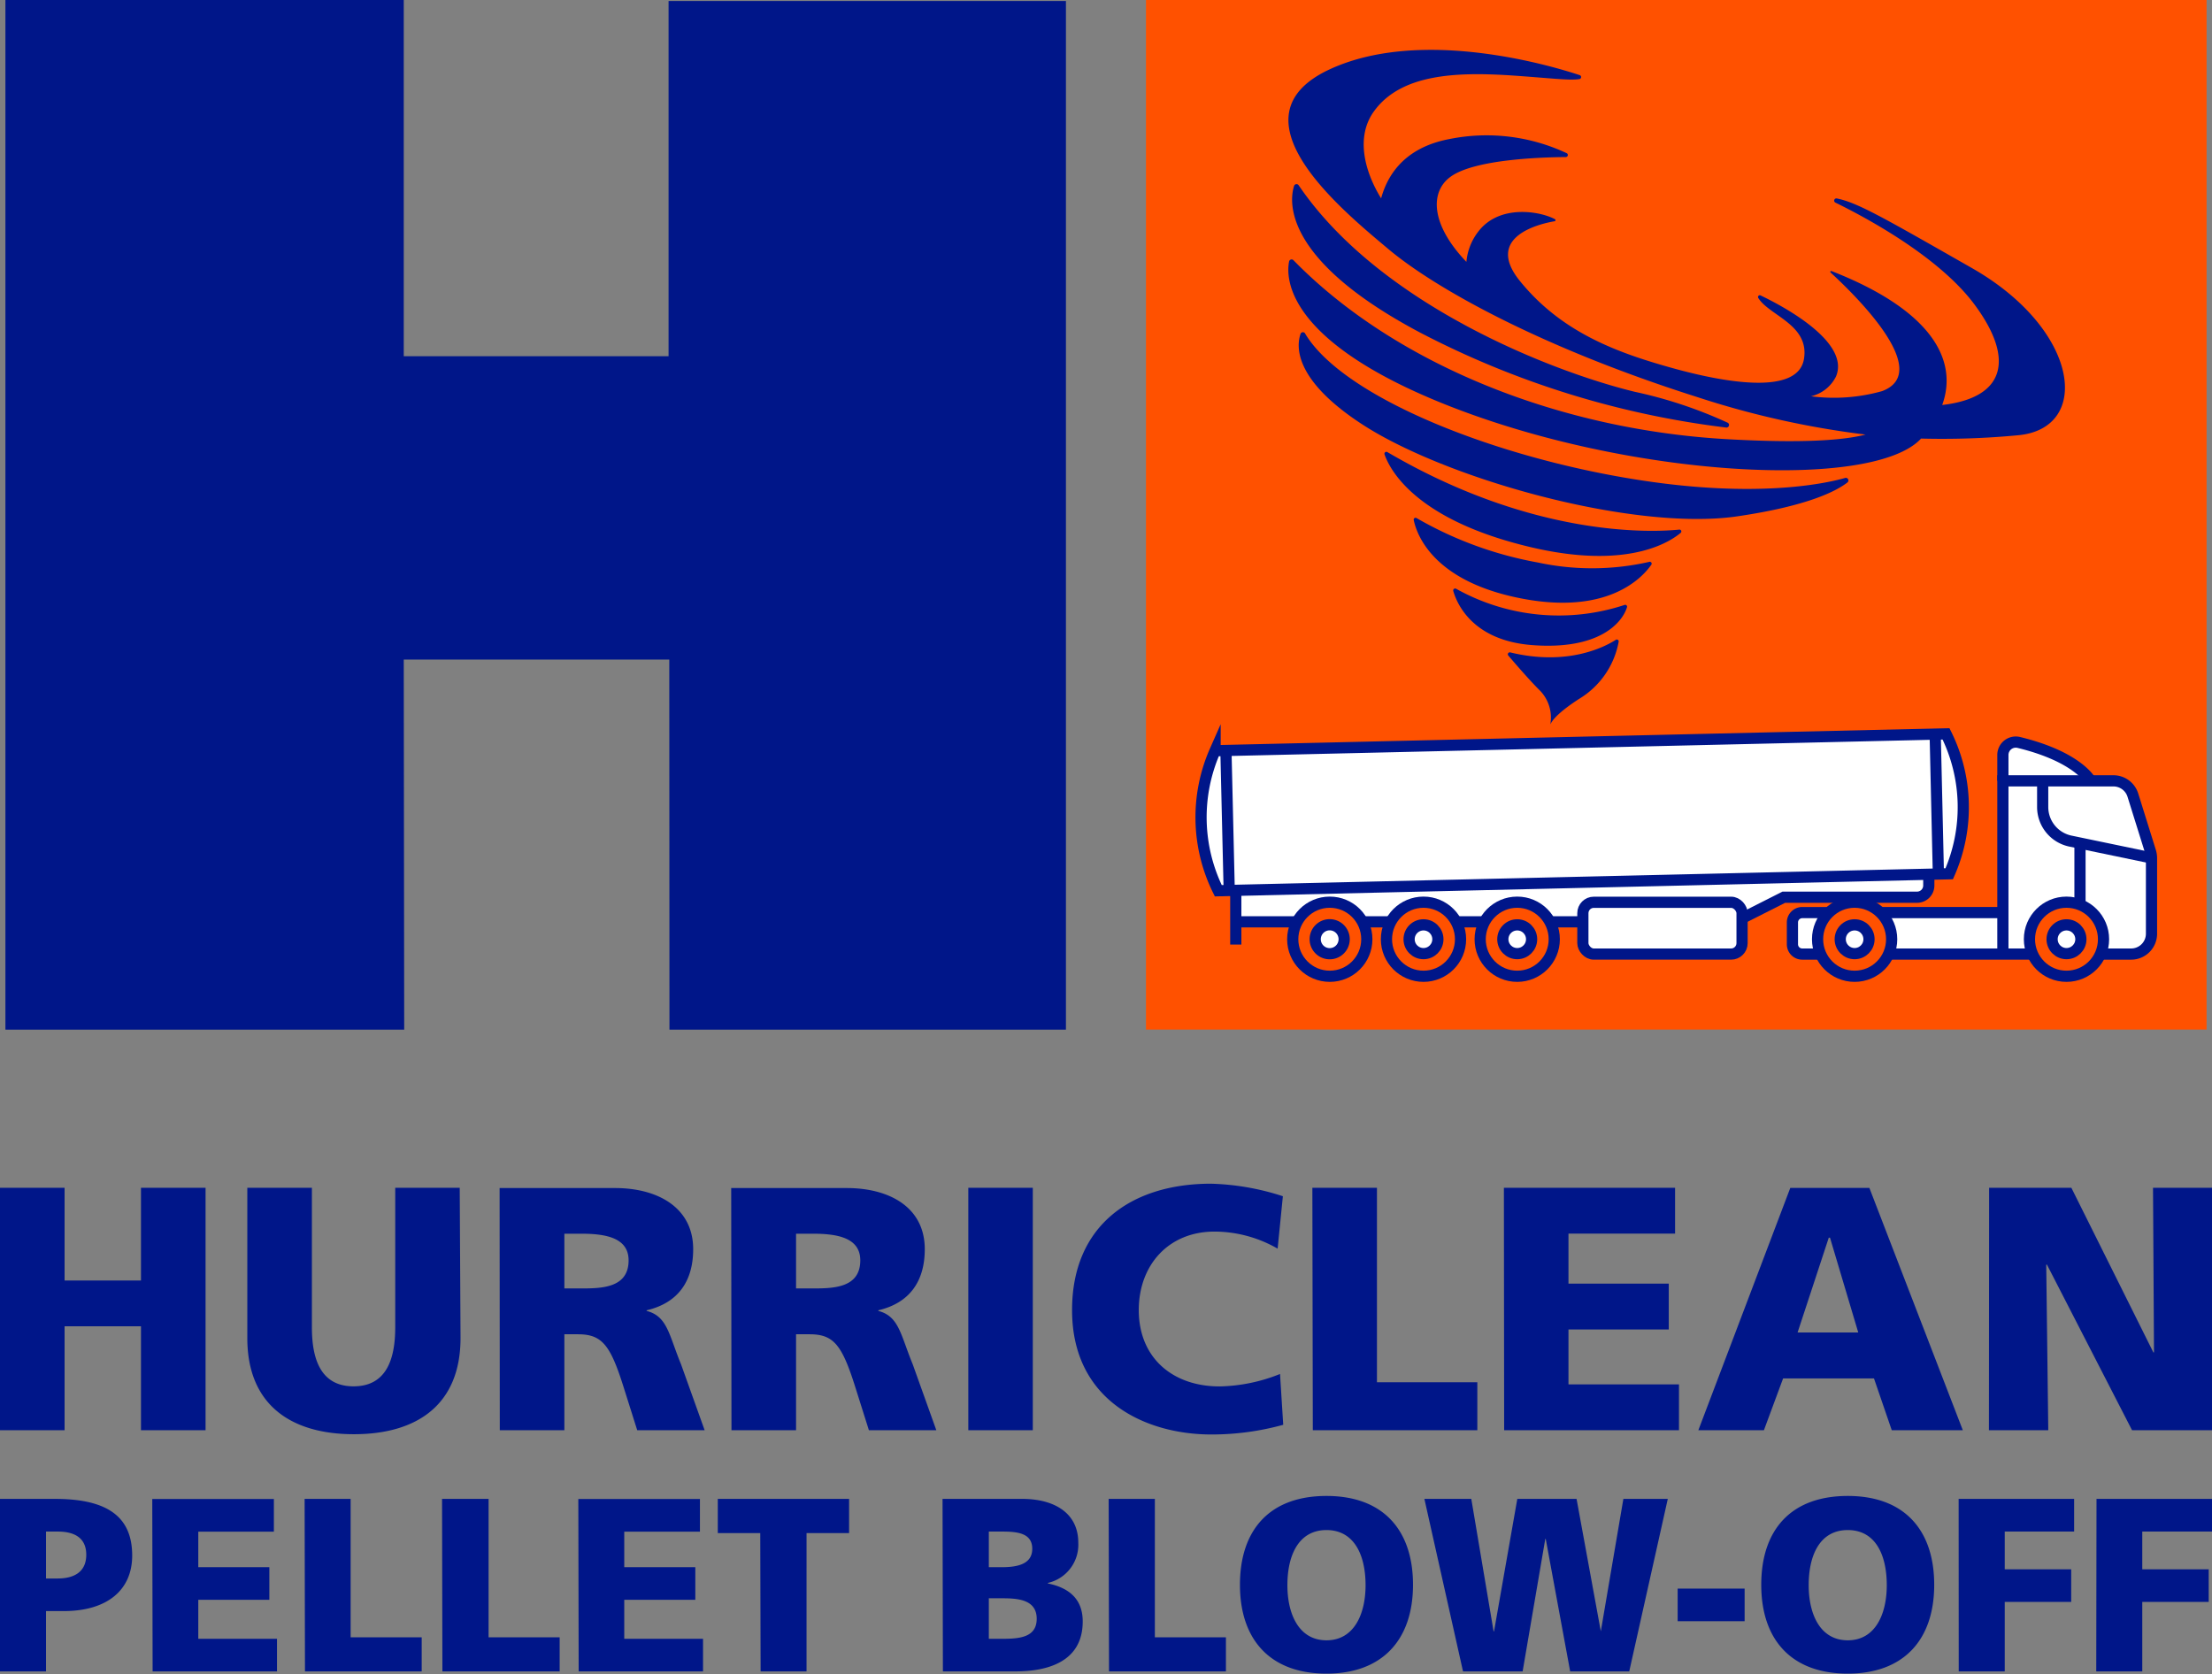 <svg xmlns="http://www.w3.org/2000/svg" viewBox="0 0 249 188.48"><rect x="0" y="0" width="249" height="188.48" fill="#808080" stroke="none"/><defs><style>.cls-1{fill:#ff5100;}.cls-2{fill:#001689;}.cls-3{fill:#fff;}.cls-4{fill:none;stroke:#001689;stroke-miterlimit:10;stroke-width:1.26px;}</style></defs><g id="Laag_2" data-name="Laag 2"><g id="Laag_1-2" data-name="Laag 1"><rect class="cls-1" x="129" width="119.39" height="115.9"/><path class="cls-2" d="M0,133.71H7.27v10.44h8.6V133.71h7.27V161H15.87V149.3H7.27V161H0Zm51.75,0H44.49v15.71c0,3.59-1,6.64-4.69,6.64s-4.69-3.05-4.69-6.64V133.71H27.84v16.92c0,7.46,4.85,10.82,12,10.82s12-3.36,12-10.82ZM56.26,161h7.27V150.2h1.52c2.7,0,3.64,1.18,5.12,5.86L71.73,161h7.59l-2.66-7.43c-1.37-3.32-1.52-5.39-3.87-6v-.07c3.52-.82,5.24-3.25,5.24-6.88,0-4.69-4-6.88-8.79-6.88h-13Zm7.27-22.12h1.91c2.78,0,5.32.47,5.32,3,0,3.09-3,3.16-5.32,3.16H63.53ZM82.34,161h7.27V150.2h1.52c2.7,0,3.64,1.18,5.12,5.86L97.81,161h7.59l-2.66-7.43c-1.37-3.32-1.53-5.39-3.87-6v-.07c3.51-.82,5.23-3.25,5.23-6.88,0-4.69-3.94-6.88-8.79-6.88h-13Zm7.27-22.12h1.91c2.78,0,5.32.47,5.32,3,0,3.09-3,3.16-5.32,3.16H89.61ZM109,161h7.26V133.71H109Zm35.09-6.33a19.17,19.17,0,0,1-6.8,1.4c-5.31,0-9.1-3.24-9.1-8.59,0-5.08,3.36-8.84,8.52-8.84a14.31,14.31,0,0,1,7.11,1.92l.59-5.9a28.45,28.45,0,0,0-8.09-1.41c-9,0-15.64,4.73-15.64,14.23,0,10.31,8.41,14,15.67,14a30.26,30.26,0,0,0,8.1-1.09Zm3.69,6.33h18.52V155.6H155V133.71h-7.27Zm21.54,0H189v-5.16H176.56v-6.18h11.29V144.5H176.56v-5.63h12v-5.16H169.29Zm21.86,0h7.38l2.16-5.83h10.23l2,5.83h8l-10.52-27.28h-8.9Zm18-11h-6.83l3.51-10.67H206Zm14.71,11h6.68l-.23-18.64h.08L240,161h9V133.71h-6.64l.11,18.53h-.07l-9.23-18.53h-9.26ZM0,188.15H5.18v-6.79h2c4.84,0,7.7-2.33,7.7-6.25,0-4.37-2.78-6.38-8.71-6.38H0Zm5.18-15.74H6.51c1.78,0,3.2.64,3.2,2.61s-1.42,2.67-3.2,2.67H5.18Zm12,15.74h14v-3.67H22.32v-4.39h8v-3.67h-8v-4h8.51v-3.68H17.14Zm17.15,0H47.47v-3.84h-8V168.73H34.29Zm15.47,0H63v-3.84h-8V168.73H49.76Zm15.34,0h14v-3.67H70.27v-4.39h8v-3.67h-8v-4h8.52v-3.68H65.1Zm20.48,0h5.17V172.58h4.79v-3.85H80.8v3.85h4.78Zm20.52,0h8.17c3.48,0,7.57-1,7.57-5.62,0-2.36-1.34-3.75-3.92-4.28v-.06a4.41,4.41,0,0,0,3.42-4.53c0-3.34-2.7-4.93-6.32-4.93H106.1Zm5.17-15.74h1.5c1.72,0,3.39.17,3.39,1.94s-1.75,2.07-3.45,2.07h-1.44Zm0,7.51h1.58c1.78,0,3.81.19,3.81,2.31s-2,2.25-3.87,2.25h-1.52Zm13.53,8.23H138v-3.84h-8V168.73H124.8Zm24.48-19.75c-6.4,0-9.74,3.82-9.74,10s3.4,10,9.74,10,9.74-3.86,9.74-10-3.34-10-9.74-10m0,16.25c-3.14,0-4.4-3-4.4-6.2,0-3.37,1.26-6.21,4.4-6.21s4.4,2.84,4.4,6.21c0,3.19-1.26,6.2-4.4,6.2m15.37,3.5h6.71l2.55-14.91H174l2.75,14.91h6.65l4.34-19.42h-5l-2.54,14.91h0l-2.73-14.91H170.8l-2.62,14.91h-.05l-2.51-14.91h-5.28Zm24.16-5.65h7.54v-3.67h-7.54ZM208,168.4c-6.4,0-9.74,3.82-9.74,10s3.39,10,9.74,10,9.73-3.86,9.73-10-3.34-10-9.73-10m0,16.25c-3.15,0-4.4-3-4.4-6.2,0-3.37,1.25-6.21,4.4-6.21s4.39,2.84,4.39,6.21c0,3.19-1.25,6.2-4.39,6.2m12.49,3.5h5.18v-7.82h7.48v-3.67h-7.48v-4.25h7.81v-3.68h-13Zm15.48,0h5.18v-7.82h7.48v-3.67h-7.48v-4.25H249v-3.68H236Z"/><polygon class="cls-2" points="119.99 0.11 119.99 115.91 75.36 115.91 75.34 74.25 45.45 74.25 45.5 115.91 0.61 115.91 0.61 0 45.45 0 45.45 40.1 75.26 40.1 75.26 0.11 119.99 0.11"/><path class="cls-3" d="M217.17,99.68V98.42l2.25-.06a18.52,18.52,0,0,0-.36-15.75l-82.28,1.9a18.57,18.57,0,0,0,.36,15.76l2,0v3.89h6.74a4.17,4.17,0,1,0,7.68,0h2.87a4.17,4.17,0,1,0,7.68,0H167a4.17,4.17,0,1,0,7.68,0h3.55v2.06a1.23,1.23,0,0,0,1.23,1.23h15.45a1.23,1.23,0,0,0,1.23-1.23v-2.79L200.8,101h15A1.32,1.32,0,0,0,217.17,99.68Z"/><path class="cls-3" d="M242.09,95.9l-2-6.4a2.29,2.29,0,0,0-2.18-1.6h-2.57s-1.4-2.7-8.07-4.32a1.45,1.45,0,0,0-1.8,1.4v17.75H211.65a4.17,4.17,0,0,0-5.77,0h-3a1.11,1.11,0,0,0-1.11,1.11v2.45a1.1,1.1,0,0,0,1.11,1.11h2a4.16,4.16,0,0,0,7.63,0H228.8a4.16,4.16,0,0,0,7.63,0h3.47a2.29,2.29,0,0,0,2.29-2.29V96.58A2.6,2.6,0,0,0,242.09,95.9Z"/><circle class="cls-1" cx="149.69" cy="105.73" r="3.88"/><circle class="cls-1" cx="160.24" cy="105.73" r="3.88"/><circle class="cls-1" cx="170.79" cy="105.73" r="3.88"/><circle class="cls-1" cx="208.77" cy="105.73" r="3.88"/><circle class="cls-1" cx="232.62" cy="105.73" r="3.88"/><circle class="cls-3" cx="160.24" cy="105.73" r="1.41"/><circle class="cls-3" cx="149.69" cy="105.73" r="1.41"/><circle class="cls-3" cx="170.79" cy="105.73" r="1.41"/><circle class="cls-3" cx="208.77" cy="105.73" r="1.41"/><circle class="cls-3" cx="232.62" cy="105.73" r="1.41"/><circle class="cls-4" cx="149.69" cy="105.73" r="4.17"/><path class="cls-4" d="M149.69,107.36a1.63,1.63,0,1,1,1.62-1.63A1.63,1.63,0,0,1,149.69,107.36Z"/><circle class="cls-4" cx="160.24" cy="105.73" r="4.17"/><circle class="cls-4" cx="160.24" cy="105.73" r="1.62"/><circle class="cls-4" cx="170.79" cy="105.73" r="4.17"/><circle class="cls-4" cx="170.79" cy="105.73" r="1.62"/><circle class="cls-4" cx="208.77" cy="105.73" r="4.17"/><circle class="cls-4" cx="208.77" cy="105.73" r="1.62"/><circle class="cls-4" cx="232.62" cy="105.73" r="4.17"/><circle class="cls-4" cx="232.62" cy="105.73" r="1.62"/><rect class="cls-4" x="178.18" y="101.57" width="17.92" height="5.83" rx="1.23"/><line class="cls-4" x1="139.11" y1="100.24" x2="139.11" y2="106.33"/><path class="cls-4" d="M219.42,98.36a18.52,18.52,0,0,0-.36-15.75l-82.28,1.9a18.57,18.57,0,0,0,.36,15.76Z"/><line class="cls-4" x1="217.84" y1="82.64" x2="218.2" y2="98.39"/><line class="cls-4" x1="138" y1="84.48" x2="138.37" y2="100.24"/><line class="cls-4" x1="139.11" y1="103.77" x2="146.01" y2="103.77"/><path class="cls-4" d="M196.09,103.38,200.8,101h15a1.32,1.32,0,0,0,1.32-1.32V98.39"/><line class="cls-4" x1="212.59" y1="107.4" x2="228.8" y2="107.4"/><path class="cls-4" d="M236.49,107.4h3.41a2.29,2.29,0,0,0,2.29-2.29V96.58a2.6,2.6,0,0,0-.1-.68l-2-6.4a2.29,2.29,0,0,0-2.18-1.6H225.46v19.5"/><line class="cls-4" x1="211.65" y1="102.73" x2="225.46" y2="102.73"/><path class="cls-4" d="M235.33,87.9s-1.4-2.7-8.07-4.32a1.45,1.45,0,0,0-1.8,1.4V87.9"/><path class="cls-4" d="M242.19,96.58l-9.14-1.9a3.92,3.92,0,0,1-3.11-3.83V87.9"/><line class="cls-4" x1="234.14" y1="94.91" x2="234.14" y2="101.86"/><line class="cls-4" x1="174.47" y1="103.77" x2="178.1" y2="103.77"/><path class="cls-4" d="M205.88,102.73h-3a1.11,1.11,0,0,0-1.11,1.11v2.45a1.1,1.1,0,0,0,1.11,1.11h2"/><line class="cls-4" x1="153.37" y1="103.77" x2="156.56" y2="103.77"/><line class="cls-4" x1="163.92" y1="103.77" x2="167.11" y2="103.77"/><path class="cls-2" d="M170,73.44a.22.22,0,0,0-.22.35c.79.92,2.45,2.85,3.62,4a4.37,4.37,0,0,1,1.12,3.74c.07-.06.24-.91,3.21-2.84a9.51,9.51,0,0,0,4.48-6.45.21.21,0,0,0-.33-.21C180.6,72.85,176.42,75,170,73.44Z"/><path class="cls-2" d="M163.9,66.27a.22.22,0,0,0-.31.25c.41,1.45,2.19,5.59,8.89,6.1,7.5.57,10.11-2.49,10.66-4.24a.21.21,0,0,0-.27-.28A23.68,23.68,0,0,1,163.9,66.27Z"/><path class="cls-2" d="M173.11,63.32a42.21,42.21,0,0,1-13.65-5,.21.21,0,0,0-.32.22c.33,1.61,2.16,6.89,12.07,8.82,9.74,1.91,13.63-2.29,14.67-3.78a.21.21,0,0,0-.23-.33A29,29,0,0,1,173.11,63.32Z"/><path class="cls-2" d="M156.17,50.89a.22.22,0,0,0-.32.25c.58,1.68,3.31,7,15.09,10.11,11.56,3.09,16.73,0,18.23-1.25a.21.21,0,0,0-.16-.38C186,59.92,172.67,60.56,156.17,50.89Z"/><path class="cls-2" d="M185,54.11c-16.42-2.46-33.76-9.33-38.08-16.55a.28.28,0,0,0-.51,0c-.47,1.3-.85,5,6.51,9.93,9.28,6.28,30.83,12.37,42.67,10.63,7.9-1.16,11.11-2.83,12.37-3.81a.29.29,0,0,0-.25-.51C205.13,54.54,197.53,56,185,54.11Z"/><path class="cls-2" d="M159.9,37.46a100.79,100.79,0,0,0,34.42,10.67.29.29,0,0,0,.17-.54A50.17,50.17,0,0,0,184,44.1c-9.31-2.27-28.69-9.82-37.81-23.24a.29.29,0,0,0-.52.07C145.08,22.8,144.56,29.35,159.9,37.46Z"/><path class="cls-2" d="M222,30.19c-10-5.7-12.9-7.38-15.23-7.85a.25.25,0,0,0-.16.47c3.26,1.59,11.56,6,15.61,11.41,4.59,6.14,3.57,10.55-3.59,11.37,1.83-5.07-1.21-10.67-12.44-15.07a.1.1,0,0,0-.11.17c2.17,2,11.78,11.1,5.78,13.34a20,20,0,0,1-8,.58,4.21,4.21,0,0,0,2.82-2.24c1.66-4-6.43-8.13-8.51-9.12a.2.2,0,0,0-.25.28c1.21,2,5.78,3,5.15,6.87-.67,4.13-8.89,2.69-14.93,1s-12.3-3.94-17-9.71c-4.19-5.09,2.32-6.53,3.89-6.79a.13.13,0,0,0,0-.23c-1.67-.89-6.17-1.69-8.56,1.32a6.48,6.48,0,0,0-1.4,3.49c-4.08-4.26-4.08-7.91-1.8-9.57,2.71-2,10.41-2.21,13-2.23a.23.23,0,0,0,.1-.43,21.2,21.2,0,0,0-13.25-1.59c-5.22,1-7,4.28-7.65,6.67-1.9-3.08-2.89-7-.76-9.86,3.05-4.16,9.27-4.35,15.09-4,4.68.31,6.86.62,8,.43a.23.23,0,0,0,0-.45c-3.23-1.07-17.71-5.38-28-.7-11.68,5.31,1.12,15.78,6.49,20.29S173.73,39.2,191,44.68a99.44,99.44,0,0,0,19,4.24c-2.28.6-6.7,1-15.22.54-19.14-1-37.73-8.45-49.18-20.17a.29.29,0,0,0-.49.15c-.37,1.9-.33,8.93,17.58,16.09,20.87,8.33,48.19,9.67,53.56,3.84A90.51,90.51,0,0,0,227.13,49C235.48,48.27,234.16,37.14,222,30.19Z"/></g></g></svg>